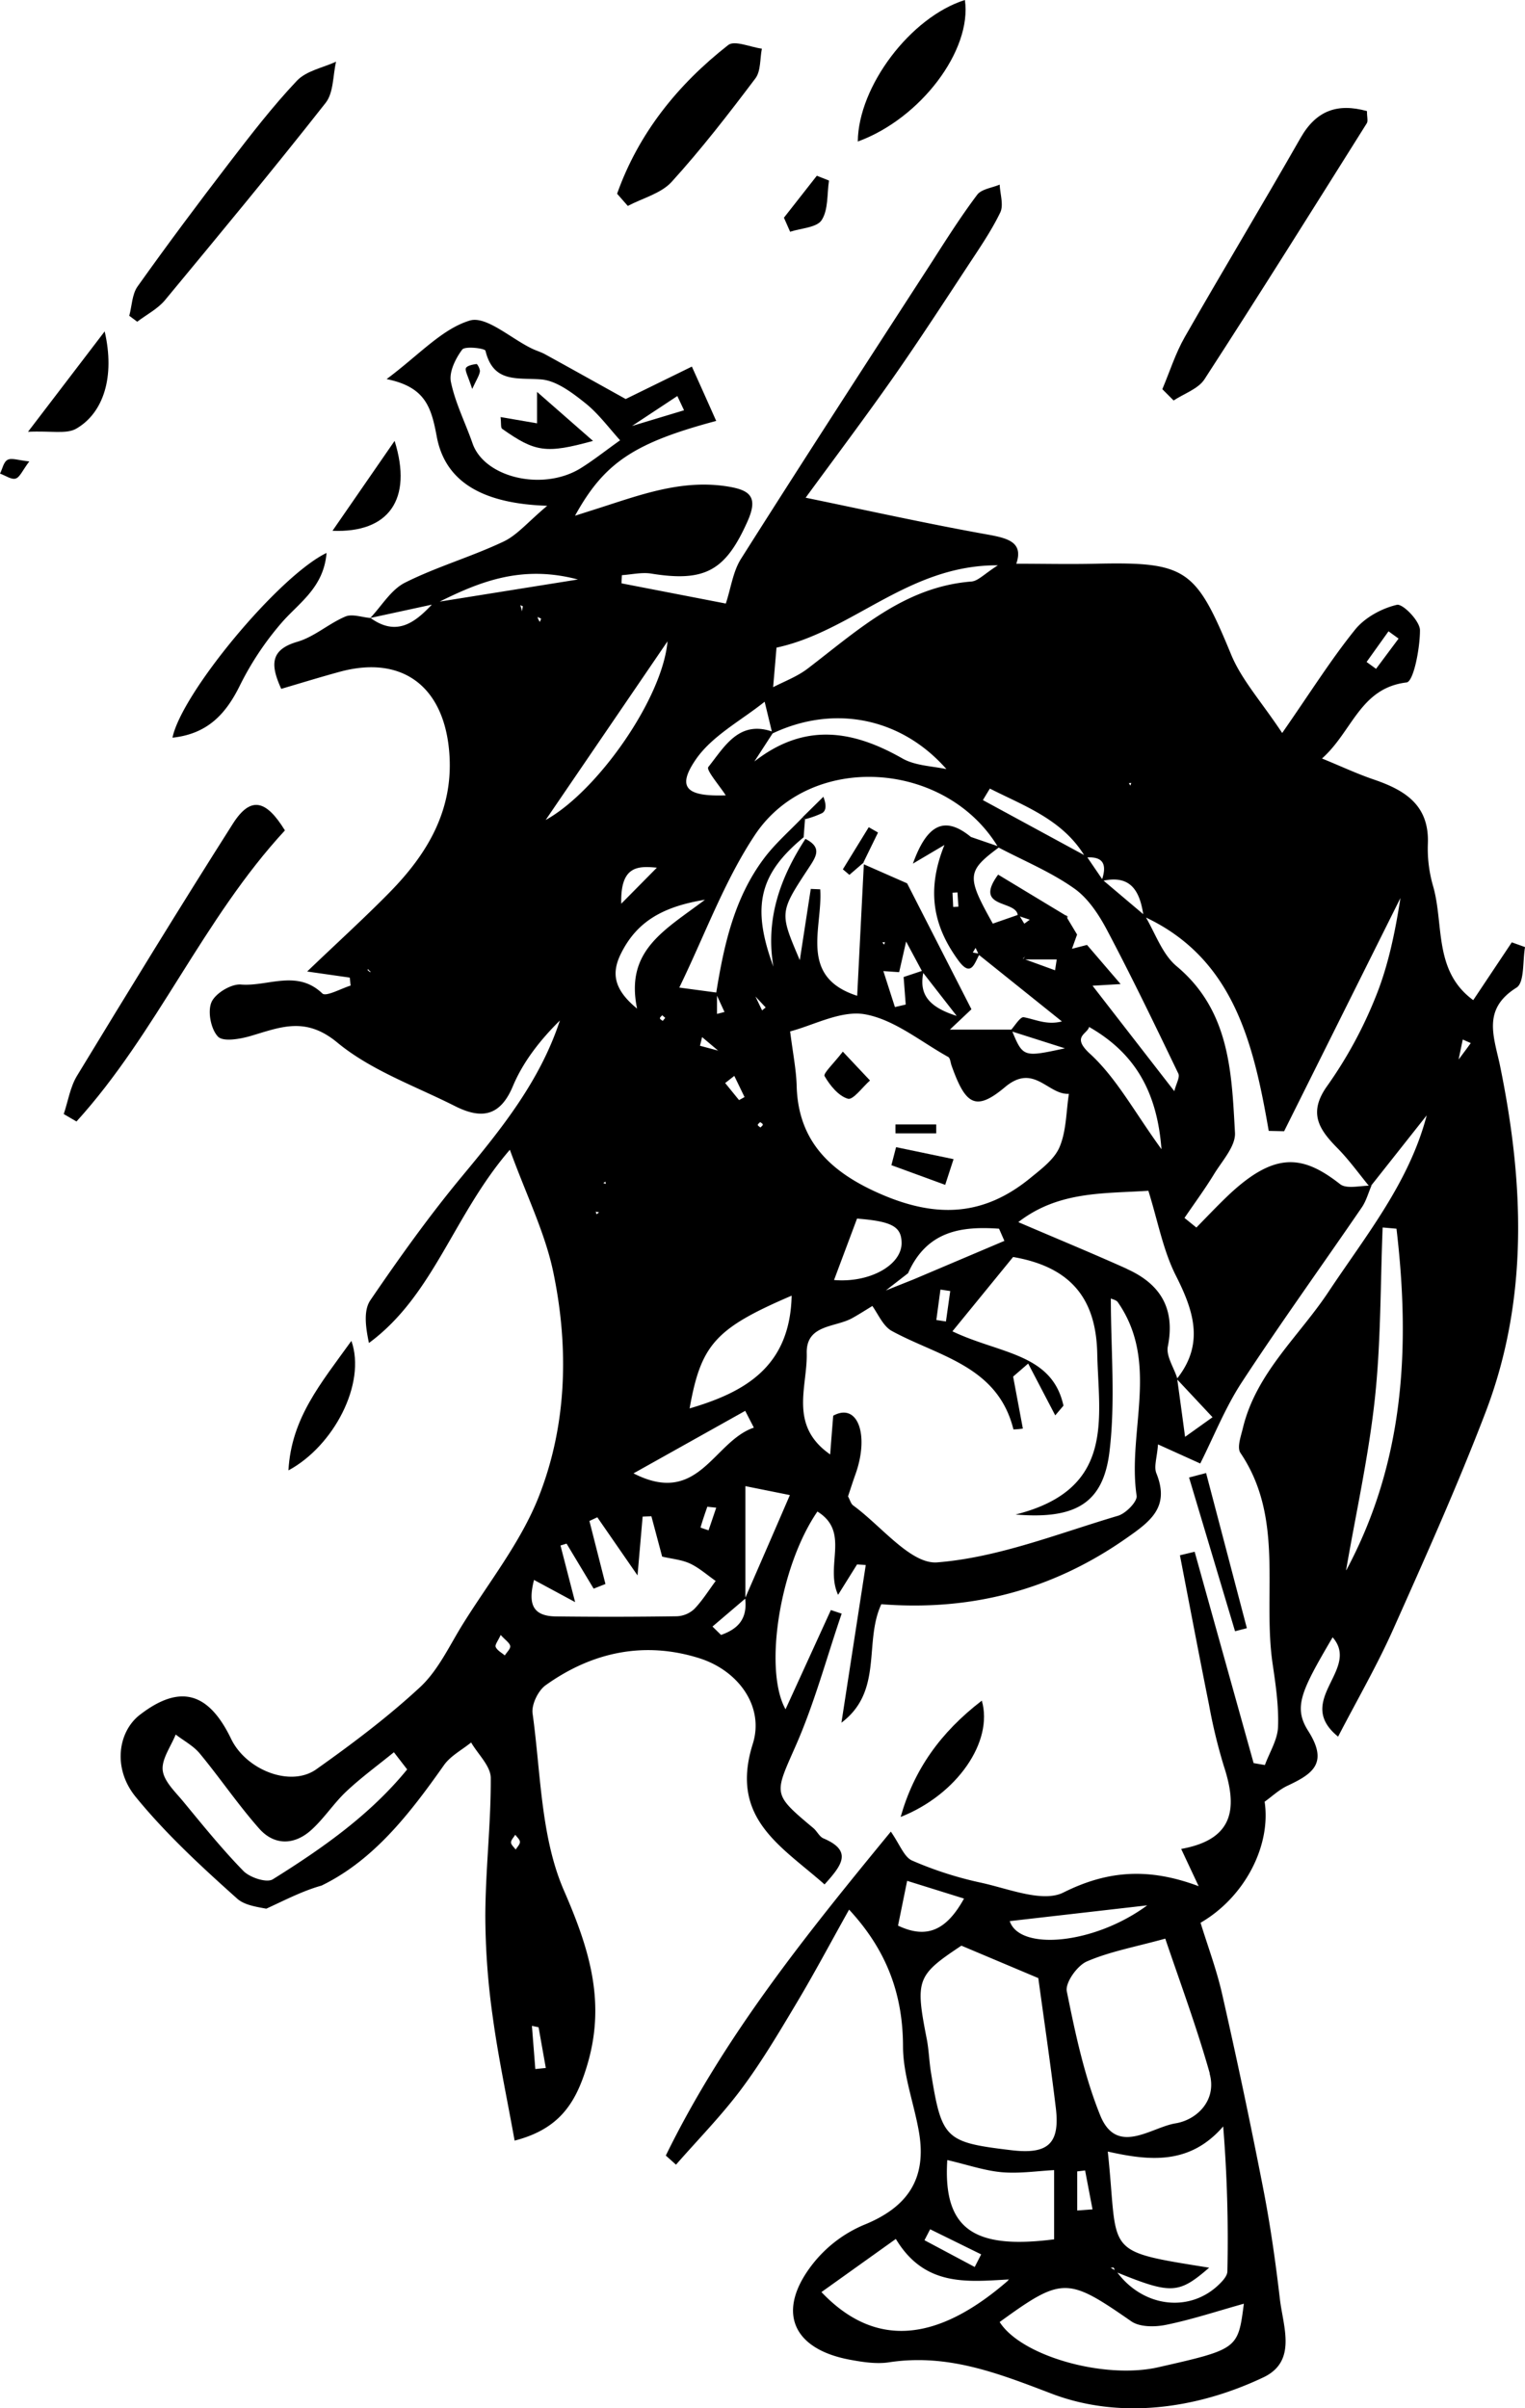 <svg id="Layer_1" data-name="Layer 1" xmlns="http://www.w3.org/2000/svg" viewBox="0 0 501.47 791.58"><path d="M462.67-571.11c2.67-1.67,2-8.74,2.81-13.33L461.13-586l-12.68,19c-13.17-9.62-9.55-25-13.24-37.61a44.11,44.11,0,0,1-1.68-13.86c.47-12.75-7.65-17.6-17.9-21.09-5.37-1.83-10.54-4.26-16.92-6.87,10-8.85,12.49-23.16,27.83-25,2.28-.28,4.4-11.18,4.39-17.17,0-3-5.66-8.8-7.6-8.34-5,1.17-10.5,4.17-13.71,8.13-7.89,9.77-14.6,20.49-24,34-6.89-10.39-13.36-17.48-16.8-25.82-11.58-28.05-14.6-30.49-44.52-29.82-8.63.2-17.27,0-26.11,0,2.65-7.7-3.74-8.56-11.14-9.9-19.27-3.49-38.4-7.74-58.13-11.8,10-13.65,19.66-26.5,28.9-39.67,8.39-12,16.36-24.26,24.4-36.48,3.77-5.74,7.71-11.44,10.69-17.59,1.18-2.46-.05-6.09-.18-9.18-2.52,1.08-6,1.46-7.42,3.37-5.37,7.14-10.18,14.73-15,22.25-21,32.41-42,64.78-62.64,97.38-2.65,4.18-3.31,9.62-5,14.71L168.39-704c0-.89.07-1.79.11-2.69,3.2-.21,6.49-1,9.57-.53,17.86,2.9,24.54-1,31.77-17.23,3.61-8.12.67-10.28-6.88-11.44-14.81-2.27-28.2,2.73-41.78,7.08l-8.09,2.58c9.59-17.38,19.31-23.91,46.42-31.16-2.59-5.82-5.09-11.42-8-17.86l-21.76,10.66c-10.3-5.72-18.39-10.25-26.52-14.71-1.4-.77-3-1.21-4.4-1.91-6.9-3.34-15-10.81-20.37-9.17-9.2,2.81-16.66,11.3-27.33,19.24,12.73,2.59,14.68,9.15,16.51,19,3,15.82,16.66,22,36.31,22.64-6.37,5.33-9.88,9.66-14.42,11.79-10.56,5-21.92,8.25-32.33,13.47-4.6,2.3-7.68,7.64-11.44,11.62h0c-2.76-.22-5.93-1.43-8.19-.47-5.47,2.31-10.21,6.67-15.79,8.29-9,2.63-8.86,7.66-5.3,15.48,6.3-1.85,12.74-3.84,19.24-5.61,20.42-5.55,34.21,4.67,36,26.33,1.57,18.92-7.09,33.44-19.62,46.19-8.4,8.55-17.3,16.61-27.09,26l14,2c.1.87.19,1.75.29,2.62-3.19,1-8.11,3.74-9.3,2.6-8.34-8-17.93-2.22-26.76-2.94-3.21-.27-8.44,2.89-9.7,5.81-1.32,3.07-.2,8.86,2.13,11.3,1.7,1.79,7.27.82,10.75-.2,9.81-2.88,18-6.51,28.46,2.13,11.08,9.18,25.56,14.28,38.69,20.9,8.31,4.19,14.74,3.81,19.06-6.48,3.4-8.12,9.06-15.29,15.48-21.64-6.5,19.78-19.05,35.41-32,51-10.84,13.05-20.75,26.92-30.32,40.95-2.29,3.36-1.58,8.78-.47,14.06,21.3-15.7,27.75-42,46.34-63.52,5.46,15,11.6,27.32,14.3,40.32,5.15,24.83,4.49,50.26-4.86,73.88-5.92,14.92-16.41,28.05-25,41.88-4.37,7.05-8,15-13.92,20.53C91.62-331.42,79.89-322.59,68-314.17c-8.47,6-23.06.23-28-10-7.49-15.53-16.92-18-30-7.92-7.18,5.54-9.06,17.61-1.37,27,9.92,12.15,21.63,22.95,33.37,33.44,2.19,1.95,5.56,2.58,9.57,3.29,6-2.74,11.87-5.83,18.16-7.59,17.19-8.36,29-23.63,40.26-39.59,2.16-3.06,5.92-5,8.93-7.45,2.27,3.89,6.44,7.77,6.46,11.67.07,15-1.72,30-1.79,45.06A240,240,0,0,0,126-233c1.81,13.33,4.64,26.52,7.22,40.88,14.62-3.76,20-12.22,23.65-24.08,6.51-20.94,1.12-38.5-7.41-58.09-7.67-17.6-7.61-38.64-10.33-58.24-.4-2.91,1.82-7.51,4.3-9.28,15.29-10.93,32.45-14.56,50.49-8.89,12.87,4.05,21.49,15.89,17.62,28.17-7.72,24.51,9.3,33.55,23.6,46.2,5.68-6.29,9.35-11-.37-15.14-1.34-.57-2.11-2.37-3.32-3.38-13.64-11.41-12.83-11-5.68-27.31,6.1-13.9,10.06-28.75,15-43.18l-3.55-1.18L222.31-333.9c-7.19-12.82-2.07-46.71,10.48-65,10.88,6.72,2.38,17.81,6.8,27.38l6.24-10,2.86.2q-4,25.9-8,51.83c13.85-10.42,7.28-26.44,13.12-38.95,29.39,2.3,56-4.58,80.22-21.45,8.18-5.69,14.75-10.36,10.23-21.57-.89-2.19.22-5.18.53-9.51l13.89,6.28c4.44-8.81,8.19-18.33,13.67-26.71,12.73-19.44,26.33-38.3,39.46-57.48,1.45-2.12,2.14-4.76,3.19-7.17h-.11l18.26-23.08c-5.75,22.05-20,39.5-32.23,57.91-9.78,14.77-23.87,26.75-28.23,44.93-.65,2.68-2,6.39-.77,8.15,14.57,21.59,7.12,46.42,10.6,69.58,1,6.79,2,13.7,1.74,20.5-.18,4.22-2.8,8.33-4.32,12.49l-3.71-.64q-9.7-34.72-19.39-69.47L352-384.52c3.17,16.37,6.27,32.76,9.56,49.11a177.4,177.4,0,0,0,4.85,20.08c4.38,13.34,3.89,24.12-14,27.33,1.9,4.06,3.25,6.94,5.75,12.25-16.5-6.18-30-5.16-44.46,2.07-6.87,3.44-18.17-1.3-27.27-3.25a119.88,119.88,0,0,1-22.49-7.24c-2.61-1.13-4-5.19-7-9.52-27.8,33.83-54.87,67.38-74,106.48l3.35,3c7.23-8.27,15-16.16,21.54-24.93s12.23-18.34,17.87-27.8c6-10,11.42-20.25,17.51-31.11,12.31,13.29,17.68,27.69,17.73,44.91,0,9.32,3.55,18.59,5.2,27.93,2.77,15.59-3.64,25-18.15,30.83a42.38,42.38,0,0,0-16.89,13c-11.89,15.33-6.62,27.8,12.5,31.3,4.16.77,8.61,1.45,12.73.83,19.18-2.91,35.5,3.44,53.43,10.29,22.17,8.47,47.34,5.23,69.64-5.32,11.2-5.29,6.54-16.64,5.47-25.75-1.42-12.18-3.15-24.36-5.5-36.39q-6.24-32-13.46-63.73c-1.83-8.11-4.8-16-7.13-23.58,14.59-8.45,23.24-25.39,21.07-39.79,2.42-1.72,4.79-4,7.6-5.29,8.19-3.85,13.45-7.38,6.76-17.93-5-7.86-2.39-13.11,8-30.82,9.29,10.63-12.89,20.75,1.8,32.65,6.3-12.15,12.82-23.41,18.09-35.21,10.55-23.63,21.17-47.28,30.41-71.43,14.32-37.47,12.59-76,4.62-114.52C455-555.65,451.65-564.2,462.67-571.11ZM420.59-688.24l3.31,2.4-7.41,9.94-3.11-2.26Zm-334.82,112c-.29,0-.63-.44-.94-.7l.78-.92,1,.76C86.3-576.8,86.06-576.27,85.77-576.24ZM53.68-278c-2,1.23-7.51-.58-9.63-2.74-7-7.17-13.39-15.08-19.81-22.86-2.64-3.2-6.36-6.65-6.74-10.29s2.7-7.79,4.27-11.71c2.68,2.06,5.84,3.72,7.94,6.26,6.68,8.08,12.59,16.83,19.53,24.67,4.93,5.57,11.49,5.47,17,.55,4.3-3.83,7.49-8.88,11.69-12.82,4.91-4.6,10.38-8.59,15.6-12.84,1.45,1.88,2.91,3.76,4.36,5.65C85.7-299.2,70-288.18,53.68-278Zm313.4-362.63,1.74,1.19-1.11,2.33c-.36-.32-1-.63-1-1A12.64,12.64,0,0,1,367.08-640.61Zm-43.8,68.89,9.22-.54-11.05-12.87-4.95,1.27,1.68-4.68L315-593.86l-.13-.45h.42l-.52-.32-.09-.3-.17.14-22.29-13.47C284-597,298-600,298.66-595l-8.19,2.85c-8.66-15.48-8.61-17.17,1.93-25,8.32,4.37,17.13,8,24.78,13.4,4.62,3.23,8.18,8.67,10.9,13.82,8.19,15.49,15.8,31.29,23.4,47.08.57,1.18-.69,3.23-1.33,5.77C340.5-549.52,331.78-560.75,323.28-571.72ZM345.93-518c-8.93-12.3-14.79-23.37-23.48-31.34-6.21-5.69-1-6.38-.31-8.84C337.21-549.57,344.5-536.9,345.93-518Zm-84.1-47.55-3.55.83q-1.9-5.92-3.8-11.83l5.19.36c.6-2.61,1.19-5.22,2.29-10.07,2.45,4.57,3.84,7.15,5.18,9.66l-6,2Zm-7.72-20.39.86-.16-.17.85Zm13.48,10,11,14.12C268.7-564.94,266.37-569.39,267.59-575.93ZM283.44-564l-21.15-41.39-14.23-6.26c-.71,13.94-1.41,27.9-2.19,43.22-19.43-6.24-11.26-22.45-12.16-35l-3.1-.13c-1.22,7.88-2.43,15.77-3.61,23.42-6.6-15.51-6.75-15.61,2.63-29.86,2.62-4,5-7.08-.78-10-8.27,12.7-13.2,26.32-10.53,42-7.34-19.87-4.56-30.58,9.94-42.53.15-2,.3-4,.46-5.92l-.7-.73c-4.29,4.5-9.07,8.63-12.78,13.57-9.77,13-13.18,28.44-15.71,44.11l-12.16-1.63c8.45-17.38,14.79-35,24.88-50.18,18.23-27.37,62.37-24.54,79.74,3.67l-8.73-3c-8.56-7-14.36-4.34-19.07,8.77L274.56-618c-6.25,15.46-3.31,27.15,4.57,37.94,4.13,5.65,5.25,1.11,6.83-1.77L313.19-560c-5,1.28-8.65-.66-12.54-1.38-1.08-.2-2.68,2.41-4.1,4.08H276.34Zm-68.84.37q-1.09-2.28-2.18-4.56l3.36,3.6Zm.23,37.57c0,.29-.5.62-.77.93-.32-.28-.86-.55-.87-.85s.49-.62.77-.93C214.27-526.68,214.81-526.41,214.83-526.11Zm-6-9.08-1.81,1-4.56-5.61,3-2.35Zm-9.06-27.33v-6c.82,1.79,1.64,3.57,2.47,5.36Zm.77,12.4-.46-.36L194.18-552l.69-2.85ZM172.32-411.45,209.05-432l2.84,5.52C198.51-421.92,193.81-400.43,172.32-411.45Zm27.2,11.28c-.84,2.48-1.68,5-2.53,7.45-.91-.32-2.64-.87-2.63-.93.65-2.3,1.45-4.57,2.23-6.83ZM195.82-600c-13.41,10.12-26.28,16.65-22.33,35.78-8-6.54-8.37-12-5.21-18.26C173.4-592.65,181.7-597.71,195.82-600ZM180-610.54,168.29-598.7C167.94-611.31,173.9-611.11,180-610.54Zm2.75,49.37-.83,1c-.33-.28-.9-.55-.92-.86s.48-.68.76-1Zm-11,54.38c.52,1.73,1,3.45,1.55,5.18l-1.3.43-2-5Zm46.3-147.88c20.37-9.62,42.38-5.09,57.16,11.72-4.91-1-10.32-1.13-14.47-3.49-16.44-9.36-32.2-11.85-48.68,1Zm61.1,56.95-1.71.1c-.07-1.56-.15-3.13-.22-4.69l1.63-.1Zm4.74,15.07.91-1.53.88,1.85Zm16.48,2,.75-.7-.6.75Zm.45-11.47-1.45-2.4,3.25,1.08Zm10.67,11.75c-.19,1.19-.37,2.38-.55,3.56l-9.79-3.56Zm2.69,29.21c-13.43,2.9-13.77,3-17.29-5.5ZM336-638.42l-.28.9-.53-.78Zm4,43.22-13.1-11.07C335.9-608.16,338.79-602.72,339.94-595.2Zm-13.53-11.53q-2.46-3.59-4.9-7.18C327.1-614.19,327.86-611.21,326.41-606.73Zm-8.62-36.34,3.67,2.57c-1,1.46-1.72,3.28-2.6,3.39-1.13.14-2.42-1.1-3.65-1.75Zm2.73,28.43-33.37-18.11q1.14-1.9,2.29-3.79C300.84-630.79,313.18-626.45,320.52-614.64Zm-28.43-95.29c-4.47,2.82-6.51,5.16-8.72,5.33-22.18,1.76-37.48,16.15-53.89,28.66-3.36,2.56-7.49,4.11-11.31,6.07.39-4.5.77-9,1.11-13C244.4-688.25,262.64-710.08,292.09-709.93ZM192.73-646c5.36-7.87,14.94-12.86,22.71-19.09q1.19,4.89,2.36,9.77c-10.93-3.69-15.64,5.14-20.89,11.7-.76,1,3.72,6.15,5.74,9.31C189.73-633.88,186.48-636.82,192.73-646Zm-3.79-114.89-17.11,5.16,14.9-9.84Q187.84-763.22,188.94-760.88ZM119.39-750c-2.35-6.77-5.7-13.3-7.12-20.24-.66-3.24,1.53-7.68,3.72-10.6.92-1.22,7.46-.42,7.65.38,2.59,10.68,10.41,8.81,18.31,9.43,5,.39,10.21,4.36,14.49,7.77s7.72,8.07,11.47,12.24c-4.27,3-8.4,6.32-12.84,9.1C142.68-734.15,123.32-738.68,119.39-750ZM85.82-692.63,106-697C100.35-691,94.37-686.47,85.82-692.63ZM108.59-698c13.41-6.65,27.14-12.13,45.45-7.27Zm32.92,6.73c-1.45.23-3.87,1.07-4.17.58-1.13-1.8-1.56-4-2.25-6.11l7.51,2.69C142.24-693.17,141.88-692.22,141.51-691.28Zm1.91,65.07,40.08-58.74C181.86-666.11,160.37-635.56,143.42-626.21ZM163.2-506.59l-.81-.27.69-.49ZM161-497.25l-.85.64-.26-.87ZM151-600.16l-1.11.35a3.23,3.23,0,0,1-.33-1.23c0-.16.67-.25,1-.37C150.75-601,150.89-600.58,151-600.16ZM130-351.6c-1.06-.91-2.51-1.64-3-2.79-.32-.7.8-2.05,1.64-3.94,1.54,1.7,2.94,2.57,3.14,3.65C131.91-353.79,130.64-352.64,130-351.6Zm3.57,63.81c-.55-.78-1.52-1.56-1.53-2.34s.89-1.69,1.4-2.53c.55.78,1.51,1.56,1.53,2.36S134.09-288.63,133.58-287.79Zm7.53,58.41L143.48-216l-3.45.35q-.56-7.09-1.12-14.19Zm51.11-137.4a8.88,8.88,0,0,1-5.72,2.31q-19.84.29-39.69.05c-8.28-.09-9-4.85-7.2-12l13.52,7.29c-1.89-7.29-3.35-12.95-4.81-18.61l2-.61,8.9,14.8,3.88-1.53q-2.64-10.35-5.27-20.72l2.6-1.21,13.22,19.11c.75-8.66,1.22-14,1.68-19.33l2.88-.12,3.54,13.27c3.13.73,6.39,1,9.17,2.28,3,1.41,5.64,3.77,8.43,5.72C197-372.93,194.93-369.56,192.22-366.78Zm8.89,8.44-2.81-2.76,10.75-9.16C209.88-363.22,206.21-360.14,201.11-358.34Zm8-12.37v-36.54l14.64,2.94C218.37-391.87,213.76-381.28,209.15-370.71Zm-18.33-62.1c3.74-21,8.47-26.3,33.55-37.05C223.81-446.47,208.91-438.13,190.82-432.81Zm33-123.9c7.73-2,16.83-7.06,24.74-5.62,9.63,1.76,18.28,9,27.28,14,.69.38.76,1.86,1.11,2.83,4.57,12.84,7.87,15.24,17.59,7.08,9.52-8,14.06,2.61,21,2.22-.91,5.86-.82,12.14-3.05,17.45-1.71,4.08-6.06,7.29-9.72,10.29-15,12.23-30.29,13.22-48.55,5.44-17.1-7.29-27.59-17.53-28.19-35.48C225.87-543.84,224.79-549.11,223.82-556.71Zm40.7,81.48-9.18,3.66,7.31-5.67c6.23-14,17.59-15.49,29.92-14.63l1.76,4Zm12,3.85-1.41,10-3.16-.48,1.35-10ZM238.26-475c2.56-6.84,5.08-13.55,7.56-20.19,11.49.9,14.61,2.63,14.65,8C260.53-479.92,250-474,238.26-475Zm99.5,70.89c.29,1.92-3.54,5.84-6.12,6.6-19.69,5.83-39.33,13.73-59.44,15.32-8.68.69-18.43-12-27.63-18.7-.77-.56-1.06-1.79-1.71-3,.77-2.3,1.56-4.79,2.44-7.25,4.62-12.92.78-23.69-7.31-19.26-.31,3.86-.65,7.95-1,12.73-13.7-9.52-7.45-22.2-7.71-33.26-.23-9.52,9.34-8.42,14.95-11.54,2.25-1.25,4.42-2.64,6.63-4,2,2.88,3.6,6.68,6.39,8.21,15.34,8.39,34.82,11.42,40,32.37a26.24,26.24,0,0,0,3.1-.28l-3.2-17.09,4.95-4.28L311-430.51l2.7-3.19c-3.75-17.26-21-17-36.51-24.44,7.62-9.32,14.22-17.41,19.95-24.43,20.14,3.46,27.31,14.9,27.67,31.75.44,21.18,6.14,44.61-26.85,52.9,19.92,1.67,28.85-3.86,30.88-20.71,2-16.6.44-33.63.44-50.3.51.26,1.78.48,2.29,1.21C345.48-447.74,334.63-425.21,337.76-404.07Zm-3.18-74.56c-11.53-5.18-23.23-10-35.73-15.36,13.26-10.28,28.15-9.33,42.77-10.31,3.13,10,4.84,19.6,9.07,27.94,5.9,11.64,9.34,22.42.39,33.77l0-.19c-1.11-3.46-3.68-7.22-3.06-10.34C350.51-465.63,345.57-473.7,334.58-478.63Zm19.11,55.22c-1-7.52-1.79-13.2-2.56-18.83l11.59,12.38ZM416.33-568a141.18,141.18,0,0,1-15.85,29.13c-6.41,8.9-2.79,14.33,3.31,20.51,3.75,3.81,6.91,8.19,10.3,12.35-3.35.1-7.39,1.08-9.43-.51-12.28-9.61-21.52-10.92-37.25,4.15-3.42,3.29-6.69,6.74-10,10.12l-3.91-3.16c3.25-4.78,6.69-9.44,9.7-14.37,2.68-4.39,7.14-9.2,6.9-13.61-1.1-19.89-1.68-40.13-19.19-54.76-4.6-3.83-6.87-10.46-10.07-16,28.87,13.71,35.38,41.44,40.36,70.13l5.06.11,38.25-76.66C422.8-589.61,420.56-578.39,416.33-568ZM341.24-269.45c-17.52,12.91-42,15-45.2,5.18Zm-35.81,23.91c1.85,13.6,4,28.12,5.76,42.69,1.4,11.73-2.57,15.32-14.56,13.89-21.89-2.61-22.95-3.61-26.52-25.7-.59-3.66-.67-7.4-1.39-11-3.8-19.37-3.25-20.8,11.42-30.54ZM275.5-185.73c6.73,1.56,12.27,3.5,17.93,4,5.84.5,11.81-.42,17.2-.69v22.75C284.88-156.38,274-162.47,275.5-185.73Zm11.14,31-2.12,4.15L268-159.38l1.86-3.6ZM259.3-262.79c1-4.86,1.89-9.28,3-14.72L281-271.68C275.33-261.44,268.91-258.21,259.3-262.79ZM234.12-142.33l24.46-17.47c9.42,15.69,23.32,14.1,37,13.32l.31-.47-.44.87C271.84-125.57,251.55-124,234.12-142.33ZM344.78-117.6c-17.8,4-45-3.72-52.06-14.89,20.59-14.95,22.34-14.77,43.27-.24,2.8,1.95,7.82,1.91,11.47,1.16,8.46-1.73,16.72-4.47,25.56-6.94C371.09-123.58,371.09-123.58,344.78-117.6Zm-26.56-51.54V-182l2.6-.31q1.21,6.4,2.44,12.79Zm11,18.82c.35,0,.87-.16,1,0a2.25,2.25,0,0,1,.32.74Zm37-46.54a462.4,462.4,0,0,1,1.38,47.71c0,1.36-1.34,2.93-2.43,4-9.61,9.7-25,8-33.73-3.59,17.76,7.2,20.21,7,30.17-1.61-35.58-5.71-29.7-4.27-33.33-38.17C341.89-185.48,355.23-184,366.29-196.86Zm-4.47-17.33c2.49,8.84-4.18,15.25-11.22,16.4-8,1.3-19.28,10.82-24.73-2.6-5.26-13-8.21-27-11-40.8-.57-2.84,3.42-8.45,6.59-9.82,7.53-3.26,15.82-4.75,25.79-7.5C352.1-244,357.56-229.28,361.82-214.19Zm44.89-165.43c3.24-18.82,7.44-37.55,9.47-56.5,2-18.59,1.79-37.42,2.55-56.15l4.55.4C427.75-453.32,425.94-415.46,406.71-379.62Zm39.55-110.25a3.34,3.34,0,0,1-1.05.53c-.08-.33-.33-.81-.2-1s.68-.33,1-.48C446.13-490.47,446.38-490,446.26-489.87Zm-2.53-57.73c.45-2.15.89-4.3,1.34-6.45l2.63,1.16C446.38-551.13,445.05-549.37,443.73-547.6Z" transform="translate(36 895.75)"/><path d="M349.92-764.11c3.45-2.28,8.1-3.79,10.17-7,18.07-27.86,35.68-56,53.36-84.13.46-.73.05-2,.05-4-9.58-2.63-16.61-.33-21.84,8.83-12.5,21.92-25.55,43.54-38.07,65.45-3.07,5.37-4.95,11.41-7.38,17.14Z" transform="translate(36 895.75)"/><path d="M-10.85-527.11c26.35-29,41.64-66.6,68.54-95.68-6.24-10.14-11.3-11.34-17.13-2.18-17.42,27.4-34.38,55.11-51.25,82.86-2.24,3.7-2.93,8.35-4.35,12.56Z" transform="translate(36 895.75)"/><path d="M9.12-790c3.05-2.32,6.67-4.17,9.06-7C36-818.52,53.84-840,71.09-861.95c2.63-3.34,2.36-9,3.42-13.52-4.37,2-9.83,3-12.91,6.29-8,8.46-15.14,17.75-22.25,27C29.1-828.82,19-815.31,9.24-801.59c-1.82,2.56-1.86,6.39-2.73,9.64Z" transform="translate(36 895.75)"/><path d="M170.44-828.06c4.88-2.57,10.93-4.08,14.42-7.91,9.8-10.78,18.75-22.36,27.53-34,1.83-2.42,1.48-6.48,2.14-9.78-3.77-.5-9-2.84-11.07-1.2-16.61,13-29.47,29-36.54,48.88Z" transform="translate(36 895.75)"/><path d="M281.29-895.75c-17.83,5.6-35.05,28.34-35.22,46.52C266.67-856.73,283.67-879.18,281.29-895.75Z" transform="translate(36 895.75)"/><path d="M71.38-714c-15.82,7.67-47.69,46.16-50.66,60.73,11.49-1.24,17.54-7.72,22.21-17.25a98.05,98.05,0,0,1,13.49-20.32C62.15-697.55,70.43-702.43,71.38-714Z" transform="translate(36 895.75)"/><path d="M260.16-298.51c18.54-7.31,30.58-24.78,26.69-38.23C273.21-326.27,264.54-314,260.16-298.51Z" transform="translate(36 895.75)"/><path d="M79.55-455c-10.12,14.09-19.75,25.37-20.7,42.57C73.7-420.41,84.5-440.94,79.55-455Z" transform="translate(36 895.75)"/><path d="M-1.58-786.82l-25.21,33c7.61-.36,12.57.83,15.82-1C-1.95-760,1.86-771.92-1.58-786.82Z" transform="translate(36 895.75)"/><path d="M93.76-750.83,73.34-721.28C91.78-720.5,99.79-731.55,93.76-750.83Z" transform="translate(36 895.75)"/><path d="M355-410.09l15.12,50.53,3.89-1-13.41-51Z" transform="translate(36 895.75)"/><path d="M223.82-819.57c3.59-1.19,8.77-1.35,10.37-3.83,2.22-3.43,1.74-8.61,2.41-13l-4-1.58-10.82,13.79C222.43-822.68,223.13-821.12,223.82-819.57Z" transform="translate(36 895.75)"/><path d="M-26.37-744.08c-3.61-.37-5.76-1.23-7.12-.53s-1.7,3-2.51,4.53c1.74.62,3.72,2.06,5.13,1.64S-28.57-741.17-26.37-744.08Z" transform="translate(36 895.75)"/><path d="M257.12-512.75l17.69,6.47,2.75-8.45-18.9-3.94C258.15-516.7,257.63-514.73,257.12-512.75Z" transform="translate(36 895.75)"/><path d="M241.15-550.07c-3.09,4-6.54,7.17-6,8.05,1.77,3.06,4.56,6.52,7.67,7.43,1.69.5,4.8-3.83,7.26-6Z" transform="translate(36 895.75)"/><path d="M258.47-523.2h13.39l0-2.95h-13.4C258.44-525.17,258.45-524.18,258.47-523.2Z" transform="translate(36 895.75)"/><path d="M247.72-611.85q2.5-5.11,5-10.24l-3.05-1.75L241.16-610l2.15,1.82,4.78-4.13Z" transform="translate(36 895.75)"/><path d="M228.72-626.47a30.88,30.88,0,0,0,5.61-2c1.09-.64,1.67-2.16.42-5.38L228-627.2Z" transform="translate(36 895.75)"/><path d="M159-750.82l-18.4-16.11v10.33l-12-2.06c.25,2.09,0,3.51.53,3.87C140-747.12,143.56-746.56,159-750.82Z" transform="translate(36 895.75)"/><path d="M119.28-767.9c1.44-3.11,2.29-4.35,2.52-5.7.13-.79-.82-2.54-1.11-2.5-1.26.17-3.17.55-3.5,1.38S117.85-772.24,119.28-767.9Z" transform="translate(36 895.75)"/><path d="M317.69-588.75l3.82,3.83Z" transform="translate(36 895.75)"/><path d="M135.92-696.39a10.28,10.28,0,0,0,0,4.55,10,10,0,0,0,2,4,2.52,2.52,0,0,0,1.77.74,2.56,2.56,0,0,0,1.77-.74,2.48,2.48,0,0,0,.73-1.76l-.09-.67a2.5,2.5,0,0,0-.64-1.1l-.06-.08.39.51a7.88,7.88,0,0,1-.94-1.61l.25.59a8.28,8.28,0,0,1-.52-1.89l.09.66a8,8,0,0,1,0-2l-.08.66a5.4,5.4,0,0,1,.1-.58,2.69,2.69,0,0,0-.25-1.93,2.55,2.55,0,0,0-1.5-1.15,2.53,2.53,0,0,0-1.92.26,2.49,2.49,0,0,0-1.15,1.49Z" transform="translate(36 895.75)"/><path d="M141.22-692.73l.41.16-.6-.25a9.3,9.3,0,0,1,2,1.15l-.51-.39a9.23,9.23,0,0,1,1.54,1.52,1.92,1.92,0,0,0,.8.52,2,2,0,0,0,1,.21,2.57,2.57,0,0,0,1.77-.73,2.55,2.55,0,0,0,.73-1.77l-.09-.66a2.53,2.53,0,0,0-.64-1.11,11.45,11.45,0,0,0-5-3.47,2,2,0,0,0-1-.05,2,2,0,0,0-.93.3,2.55,2.55,0,0,0-1.15,1.5,2.52,2.52,0,0,0,.25,1.92l.39.51a2.48,2.48,0,0,0,1.11.64Z" transform="translate(36 895.75)"/><path d="M83.64-582.75a8.34,8.34,0,0,0-.15,1.32,8.34,8.34,0,0,0,.15,1.32,6.47,6.47,0,0,0,.69,1.9,6.53,6.53,0,0,0,1.22,1.6,5.9,5.9,0,0,0,1.65,1.15,1.86,1.86,0,0,0,.93.3,1.86,1.86,0,0,0,1-.05,2.53,2.53,0,0,0,1.5-1.14,2.51,2.51,0,0,0,.25-1.93,2.41,2.41,0,0,0-1.15-1.49,4.43,4.43,0,0,1-.81-.48l.51.39a4.44,4.44,0,0,1-.75-.75l.39.51a4.82,4.82,0,0,1-.57-1l.25.6a4.51,4.51,0,0,1-.3-1.09l.09.67a4.18,4.18,0,0,1,0-1l-.09.66,0-.18a1.89,1.89,0,0,0,.05-1,2,2,0,0,0-.3-.93,2.56,2.56,0,0,0-1.49-1.15,2.6,2.6,0,0,0-1.93.25,2.47,2.47,0,0,0-1.15,1.5Z" transform="translate(36 895.75)"/><path d="M147.53-607.87l.09.6c0,.09.09.7,0,.28s0,.28,0,.36,0,.34,0,.52c.07.72.12,1.44.14,2.17a34.67,34.67,0,0,1-.14,4.44,2.52,2.52,0,0,0,2.5,2.5,2.57,2.57,0,0,0,2.5-2.5,37.08,37.08,0,0,0-.41-9.7,2.52,2.52,0,0,0-1.15-1.49,2.55,2.55,0,0,0-1.93-.25,2.57,2.57,0,0,0-1.74,3.07Z" transform="translate(36 895.75)"/><path d="M167.29-517.25a24.16,24.16,0,0,1,1.38,2.22c.22.41.43.82.63,1.25.09.2.21.42.28.63-.22-.65,0,0,0,.13a19.52,19.52,0,0,1,.8,2.49c.11.42.21.84.3,1.27l.12.69c0,.15.13.95,0,.2a2.77,2.77,0,0,0,.74,1.76,2.53,2.53,0,0,0,1.76.74c1.22-.06,2.68-1.12,2.5-2.5a25.21,25.21,0,0,0-4.26-11.4,2.56,2.56,0,0,0-3.42-.9,2.54,2.54,0,0,0-.9,3.42Z" transform="translate(36 895.75)"/><path d="M164.2-505.64l6.06,8.06c1.85,2.44,3.78,5.54,7.25,5.47,1.22,0,2.68-1.13,2.5-2.5-1.06-8.11-6-14.49-11-20.64-1.57-1.91-5,.14-4.18,2.43l1.64,4.55a2.56,2.56,0,0,0,3.08,1.74,2.52,2.52,0,0,0,1.75-3.07l-1.65-4.55-4.18,2.44c4.09,5,8.71,10.66,9.55,17.1l2.5-2.5q-.48,0-.12,0l-.25-.07c.33.2-.34-.24-.33-.23.23.16-.34-.34-.33-.34-.19-.2-.38-.41-.56-.63s-.54-.7-.9-1.17l-1.32-1.76-5.18-6.88a2.58,2.58,0,0,0-3.42-.9,2.51,2.51,0,0,0-.9,3.42Z" transform="translate(36 895.75)"/><path d="M315.49-645.45l4.68,6c.65.83,1.61,2,2,2.6a3.86,3.86,0,0,1,.39.65c0-.06-.11-.3,0,0s0-.06,0-.1a1.3,1.3,0,0,1,.55-1,1.57,1.57,0,0,1,.46-.16c.43-.16-.27,0,.15,0s-.19-.08-.31-.11.09,0,.13.06l-.27-.14c-.08,0-.57-.36-.33-.19s0,0-.05-.05l-.37-.33c-.79-.73-1.55-1.5-2.28-2.3-.33-.37-.66-.74-1-1.13l-.47-.58s-.25-.32-.11-.13-.15-.21-.18-.25c-.62-.83-1.2-1.69-1.74-2.57a36.1,36.1,0,0,1-1.73-3.17l-.37-.79-.15-.34c-.17-.39.12.3,0-.09-.23-.58-.45-1.16-.66-1.75a2.53,2.53,0,0,0-3.07-1.74,2.53,2.53,0,0,0-1.75,3.07,38.14,38.14,0,0,0,8.31,13.65c1.81,1.9,4.07,4.19,6.94,3.8a3.82,3.82,0,0,0,3.32-3.71c0-1.75-1-3.11-2.06-4.41L319-649a2.52,2.52,0,0,0-3.54,0,2.58,2.58,0,0,0,0,3.54Z" transform="translate(36 895.75)"/><path d="M369.08-650.36a22.16,22.16,0,0,0-3.27,17.72,2.54,2.54,0,0,0,3.08,1.75,2.56,2.56,0,0,0,1.74-3.08c-.08-.33-.15-.66-.21-1,0-.08-.16-1-.11-.59a19.94,19.94,0,0,1-.13-2,17.84,17.84,0,0,1,.06-1.79c0-.09.11-1,.05-.6,0-.34.11-.67.18-1a18,18,0,0,1,1.1-3.65c-.15.35.23-.49.27-.57.15-.3.3-.6.47-.9a19.19,19.19,0,0,1,1.09-1.72,2.5,2.5,0,0,0-.9-3.42,2.57,2.57,0,0,0-3.42.89Z" transform="translate(36 895.75)"/><path d="M440.42-496.66a34,34,0,0,1,6.19,14.82,2.5,2.5,0,0,0,3.07,1.75,2.58,2.58,0,0,0,1.75-3.08,38.56,38.56,0,0,0-6.7-16,2.56,2.56,0,0,0-3.42-.89,2.53,2.53,0,0,0-.89,3.42Z" transform="translate(36 895.75)"/></svg>